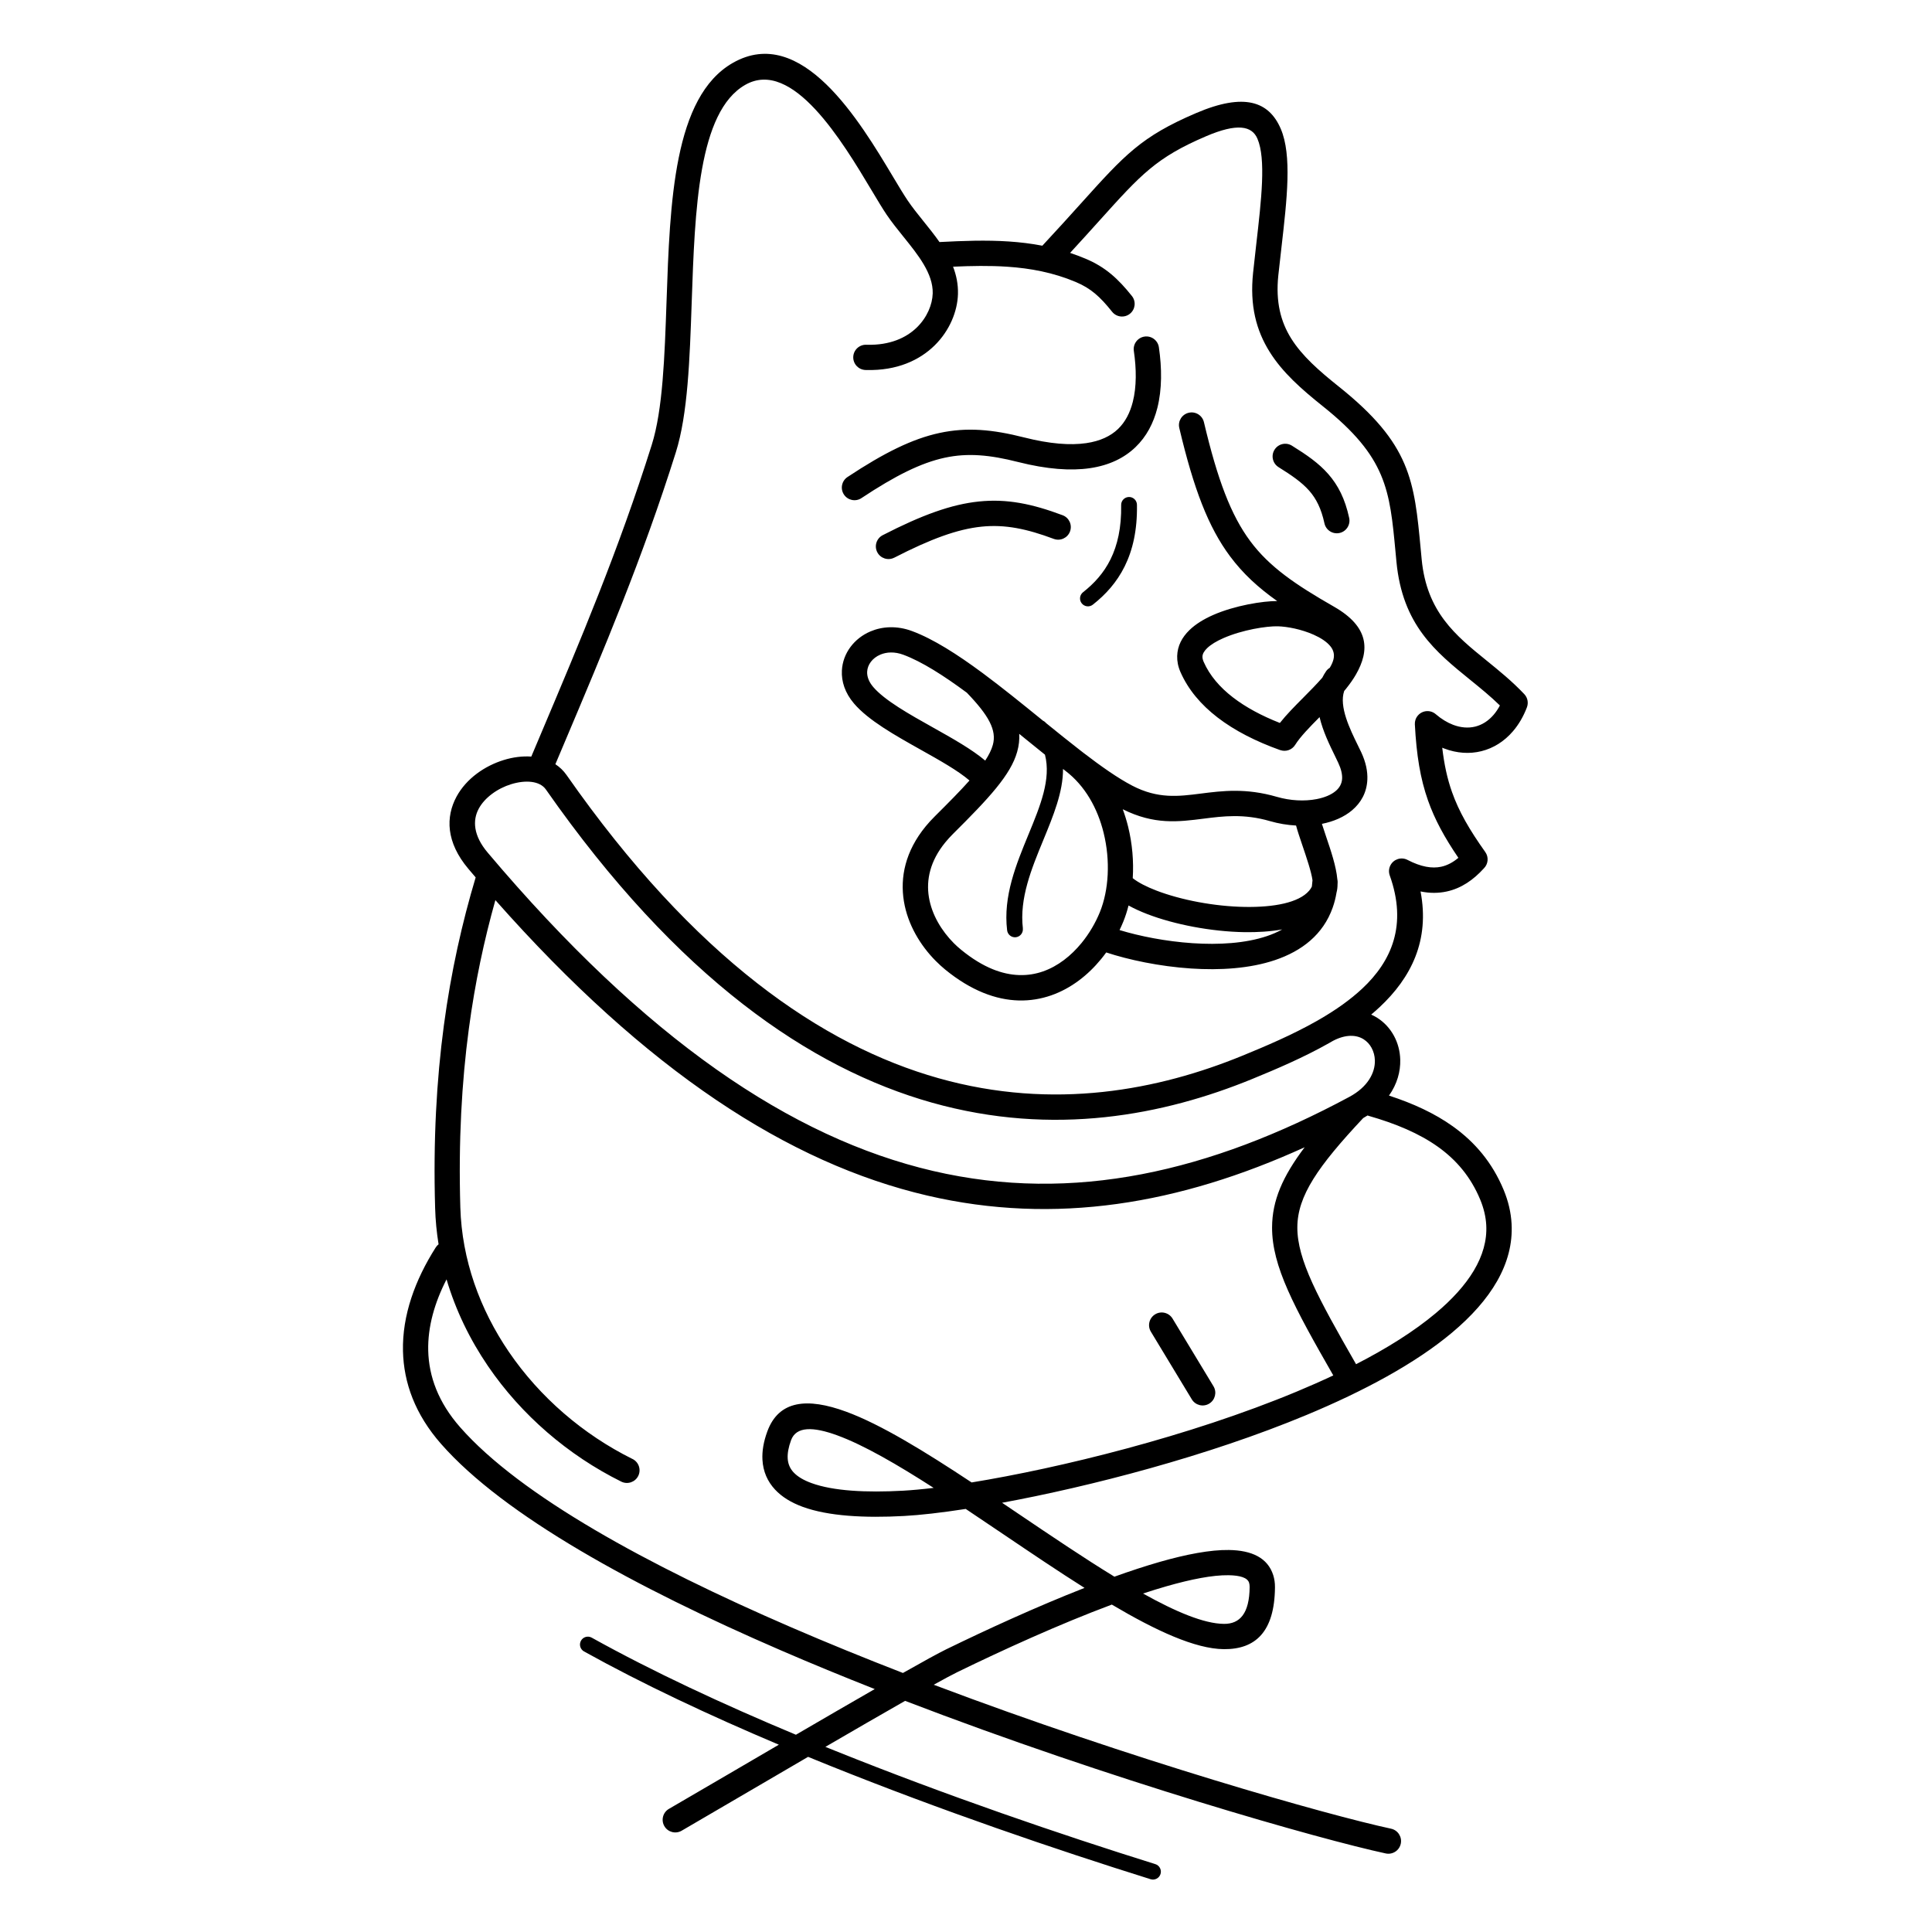<?xml version="1.0" encoding="UTF-8"?>
<!-- Uploaded to: SVG Repo, www.svgrepo.com, Generator: SVG Repo Mixer Tools -->
<svg fill="#000000" width="800px" height="800px" version="1.1" viewBox="144 144 512 512" xmlns="http://www.w3.org/2000/svg">
 <path d="m311.62 530.64c1.66 0.82 2.34 2.828 1.523 4.488-0.82 1.66-2.828 2.34-4.488 1.523-14.105-6.996-26.492-17.664-35.32-30.605-4.816-7.059-8.578-14.801-10.996-23-3.156 6.144-5.004 12.539-4.856 18.879 0.16 6.844 2.68 13.734 8.457 20.305 15.973 18.172 49.816 36.625 87.641 52.98 9.723 4.203 19.699 8.262 29.703 12.145 5.312-3.008 9.426-5.273 11.48-6.273 10.633-5.18 23.867-11.266 36.645-16.273-6.961-4.394-14.207-9.289-21.422-14.16-3.375-2.281-6.742-4.555-10.059-6.766-6.512 1.008-12.082 1.637-16.32 1.867-10.496 0.574-20.129 0.051-26.879-2.422-3.008-1.102-5.504-2.606-7.34-4.582-1.988-2.141-3.16-4.758-3.332-7.91-0.121-2.246 0.281-4.727 1.285-7.469 3.039-8.305 10.605-9.027 20.871-5.266 9.199 3.367 20.891 10.566 33.277 18.762 23.273-3.797 57.582-12.168 86.199-24.094 3.305-1.379 6.531-2.801 9.648-4.269-10.406-18.148-16.258-28.934-16.223-39.238 0.023-7.078 2.766-13.461 8.637-21.227-33.145 15.086-66.082 20.711-100.02 12.801-36.68-8.551-74.34-32.93-114.45-78.293-2.961 10.535-5.387 21.789-7.031 34.094-1.895 14.18-2.769 29.785-2.258 47.324 0.406 13.887 5.172 27.023 12.871 38.309 8.184 11.996 19.668 21.887 32.75 28.375zm138.55 107.37c1.105 0.344 1.723 1.52 1.379 2.625-0.344 1.105-1.52 1.723-2.625 1.379-25.34-7.926-55.652-18.289-85.062-30.109-1.906-0.766-3.812-1.539-5.711-2.32-6.25 3.644-12.449 7.269-17.977 10.504-6.926 4.051-12.883 7.539-15.535 9.074-1.602 0.926-3.652 0.383-4.578-1.219-0.926-1.602-0.383-3.652 1.219-4.578 4.633-2.684 9.66-5.625 15.508-9.047 4.238-2.481 8.867-5.188 13.613-7.957-18.441-7.789-36.156-16.113-51.625-24.711-1.012-0.562-1.375-1.836-0.812-2.844 0.562-1.012 1.836-1.375 2.844-0.812 16.129 8.965 34.754 17.641 54.117 25.73 7.219-4.207 14.496-8.434 20.891-12.105-8.387-3.309-16.727-6.734-24.887-10.266-38.645-16.711-73.344-35.703-90.027-54.688-6.902-7.852-9.914-16.215-10.109-24.609-0.219-9.484 3.203-18.859 8.68-27.473 0.207-0.328 0.465-0.609 0.754-0.836-0.512-3.152-0.82-6.359-0.914-9.602-0.523-17.918 0.375-33.871 2.312-48.375 1.922-14.367 4.848-27.281 8.43-39.25-0.641-0.75-1.281-1.504-1.926-2.266-5.973-7.074-6.035-13.785-3.148-19.133 1.297-2.398 3.184-4.461 5.391-6.109 2.137-1.598 4.606-2.828 7.137-3.606 2.434-0.75 4.934-1.07 7.289-0.906 0.812-1.926 1.621-3.84 2.43-5.75 10.559-24.973 20.73-49.02 29.488-76.848 2.938-9.328 3.418-23.391 3.922-37.969 0.906-26.367 1.871-54.324 17.582-63.277 18.188-10.367 33.605 15.414 42.523 30.328 1.445 2.414 2.699 4.512 3.797 6.141 1.234 1.828 2.688 3.633 4.152 5.453 1.469 1.82 2.949 3.66 4.281 5.566 6.242-0.324 12.336-0.559 18.383-0.152 2.973 0.199 5.926 0.551 8.875 1.121 3.941-4.227 7.301-7.957 10.195-11.168 11.684-12.969 15.98-17.742 30.562-23.984 12.812-5.481 19.328-3.059 22.43 4.184 2.992 6.988 1.656 18.57 0.176 31.457-0.305 2.637-0.613 5.324-0.828 7.379-0.738 7.043 0.641 12.293 3.414 16.727 2.887 4.617 7.379 8.559 12.605 12.73 19.102 15.246 20.008 24.914 21.727 43.207 0.051 0.559 0.109 1.168 0.246 2.606 1.34 13.941 9.004 20.156 17.137 26.75 3.375 2.738 6.824 5.531 10.059 8.953 0.91 0.965 1.133 2.328 0.691 3.488h0.004c-0.945 2.481-2.207 4.606-3.711 6.356-2.316 2.699-5.184 4.481-8.344 5.266-3.141 0.785-6.516 0.57-9.871-0.707-0.172-0.066-0.344-0.133-0.516-0.207 0.516 4.438 1.332 8.207 2.59 11.758 1.824 5.168 4.621 9.996 8.816 15.891 0.961 1.352 0.777 3.176-0.359 4.309-2.785 3.074-5.996 5.312-9.871 6.148-2.148 0.465-4.449 0.492-6.926-0.016 2.492 12.973-2.5 22.863-10.859 30.676-0.715 0.668-1.457 1.32-2.219 1.957 0.57 0.254 1.117 0.547 1.637 0.879 1.859 1.184 3.359 2.832 4.406 4.769 1.016 1.879 1.598 4.043 1.656 6.32 0.082 3.137-0.832 6.473-2.984 9.5 6.383 2.078 12.074 4.684 16.926 8.152 5.871 4.199 10.449 9.613 13.449 16.805 1.266 3.039 1.953 6.051 2.117 9.027 0.578 10.594-5.519 20.234-15.789 28.844-9.754 8.176-23.367 15.484-38.512 21.793-26.297 10.961-57.406 18.98-80.723 23.285 1.398 0.941 2.801 1.887 4.203 2.836 8.703 5.879 17.461 11.797 25.562 16.754 4.156-1.492 8.195-2.82 11.992-3.91 7.082-2.027 13.426-3.234 18.355-3.164 6.078 0.09 10.285 2.082 11.746 6.664 0.312 0.988 0.473 2.062 0.461 3.238-0.102 11.793-5.184 16.449-13.543 16.379-7.586-0.066-18.039-4.91-29.691-11.812-13.957 5.203-29.066 12.113-40.922 17.887-1.328 0.645-3.496 1.812-6.281 3.356 52.781 19.945 104.52 34.559 121.19 38.145 1.812 0.383 2.969 2.164 2.586 3.977s-2.164 2.969-3.977 2.586c-17.352-3.734-72.406-19.32-127.38-40.438-6.144 3.5-13.559 7.789-21.125 12.191 0.898 0.363 1.801 0.73 2.703 1.09 29.266 11.762 59.477 22.09 84.754 29.996zm56.246-198.4c-0.375 0.238-0.758 0.473-1.16 0.695-12.004 12.801-17.418 20.629-17.449 28.949-0.031 8.621 5.547 18.805 15.461 36.094 0.035 0.059 0.066 0.121 0.098 0.184 8.152-4.191 15.371-8.707 21.102-13.512 8.68-7.277 13.852-15.129 13.402-23.359-0.121-2.199-0.645-4.465-1.617-6.797-2.481-5.957-6.273-10.438-11.137-13.918-5.019-3.59-11.23-6.172-18.355-8.219-0.117-0.035-0.234-0.074-0.344-0.117zm-123.15 99.445c2.328-0.129 5.074-0.379 8.16-0.75-9.617-6.176-18.484-11.332-25.523-13.91-6.394-2.34-10.906-2.434-12.266 1.277-0.684 1.871-0.965 3.469-0.891 4.82 0.082 1.477 0.625 2.691 1.547 3.688 1.078 1.16 2.699 2.102 4.742 2.848 5.812 2.129 14.547 2.555 24.227 2.027zm63.648 27.246c8.656 4.828 16.16 8 21.453 8.043 4.188 0.035 6.738-2.734 6.801-9.738 0.004-0.461-0.047-0.848-0.148-1.164-0.43-1.352-2.406-1.949-5.449-1.992-4.191-0.062-9.902 1.055-16.438 2.926-2.008 0.574-4.086 1.223-6.219 1.926zm-65.918-274.52c-1.645 0.848-3.664 0.203-4.512-1.441-0.848-1.645-0.203-3.664 1.441-4.512 10.418-5.359 18.219-8.176 25.504-8.926 7.418-0.766 14.086 0.609 22.168 3.637 1.73 0.645 2.613 2.57 1.969 4.305-0.645 1.73-2.57 2.613-4.305 1.969-7.121-2.664-12.902-3.887-19.152-3.242-6.379 0.656-13.461 3.254-23.117 8.219zm101.84-23.98c-1.574-0.977-2.055-3.047-1.074-4.617 0.977-1.574 3.047-2.055 4.617-1.074 3.938 2.449 7.086 4.625 9.609 7.496 2.625 2.988 4.453 6.559 5.559 11.656 0.391 1.812-0.762 3.598-2.57 3.988-1.812 0.391-3.598-0.762-3.988-2.57-0.84-3.867-2.16-6.508-4.035-8.641-1.977-2.246-4.684-4.098-8.113-6.234zm-110.54 8.203c-1.543 1.023-3.621 0.598-4.644-0.945-1.023-1.543-0.598-3.621 0.945-4.644 9.773-6.473 17.219-10.129 24.363-11.672 7.297-1.574 14.07-0.941 22.434 1.18 6.84 1.734 12.25 2.129 16.473 1.512 3.719-0.543 6.457-1.867 8.41-3.734 1.949-1.863 3.203-4.352 3.926-7.199 1.023-4.035 0.973-8.754 0.277-13.5-0.27-1.832 1-3.535 2.832-3.805 1.832-0.27 3.535 1 3.805 2.832 0.812 5.543 0.844 11.148-0.41 16.098-1.016 4-2.867 7.582-5.816 10.402-2.945 2.816-6.891 4.789-12.055 5.543-5.062 0.738-11.34 0.316-19.074-1.645-7.375-1.871-13.258-2.449-19.391-1.125-6.281 1.355-13.035 4.711-22.082 10.703zm61.316 28.238c-0.91 0.715-2.227 0.559-2.945-0.352-0.715-0.91-0.559-2.227 0.352-2.945 2.906-2.281 5.481-5.066 7.289-8.734 1.832-3.711 2.91-8.371 2.812-14.379-0.02-1.156 0.902-2.106 2.059-2.125s2.106 0.902 2.125 2.059c0.113 6.742-1.129 12.027-3.238 16.297-2.129 4.312-5.109 7.551-8.457 10.18zm-37.043-89.574c0.867 2.25 1.367 4.637 1.301 7.227l-0.004 0.121c-0.141 4.406-2.141 9.574-6.211 13.555-3.988 3.898-9.945 6.688-18.043 6.488l-0.25-0.008c-1.848-0.059-3.297-1.602-3.242-3.449 0.059-1.848 1.602-3.297 3.449-3.242l0.199 0.008c6.043 0.148 10.383-1.828 13.215-4.598 2.75-2.688 4.098-6.098 4.191-8.961l0.004-0.082c0.121-5.215-3.856-10.152-7.727-14.957-1.59-1.973-3.164-3.93-4.496-5.898-1.059-1.566-2.414-3.836-3.981-6.453-7.684-12.852-20.973-35.066-33.473-27.938-12.457 7.102-13.352 33.121-14.195 57.664-0.52 15.074-1.02 29.617-4.211 39.754-8.816 28.004-19.074 52.262-29.727 77.449-0.727 1.719-1.457 3.445-2.188 5.176 1.137 0.742 2.141 1.691 2.961 2.863 33.922 48.535 67.75 71.656 98.598 80.352 30.656 8.645 58.469 3.043 80.461-5.949 6.363-2.602 13.289-5.566 19.621-9.145 0.387-0.238 0.773-0.457 1.156-0.664 4.059-2.371 7.832-5.008 11.012-7.977 7.832-7.32 12-16.898 7.305-30.016-0.301-0.848-0.266-1.816 0.184-2.676 0.855-1.645 2.883-2.285 4.527-1.43 3.586 1.863 6.5 2.332 8.926 1.809 1.648-0.355 3.156-1.188 4.555-2.359-3.676-5.398-6.25-10.109-8.047-15.199-2.051-5.812-3.055-12.008-3.488-20.164-0.043-0.828 0.219-1.672 0.801-2.348 1.203-1.406 3.316-1.57 4.723-0.367 1.516 1.301 3.07 2.238 4.606 2.824 2.051 0.781 4.062 0.926 5.883 0.473 1.801-0.449 3.469-1.5 4.856-3.117 0.613-0.715 1.172-1.539 1.668-2.477-2.516-2.453-5.203-4.633-7.844-6.773-9.246-7.5-17.969-14.57-19.574-31.316l-0.246-2.629c-1.539-16.414-2.356-25.09-19.234-38.562-5.738-4.582-10.707-8.973-14.125-14.438-3.531-5.648-5.301-12.238-4.383-20.953 0.309-2.949 0.57-5.227 0.828-7.457 1.379-11.969 2.613-22.719 0.324-28.074-1.457-3.406-5.344-4.191-13.637-0.641-13.199 5.648-17.234 10.129-28.199 22.305-2.25 2.496-4.781 5.309-7.812 8.598 1.359 0.453 2.723 0.961 4.086 1.535 2.629 1.105 4.777 2.414 6.769 4.07 1.949 1.621 3.68 3.508 5.527 5.82 1.152 1.449 0.91 3.559-0.539 4.711-1.449 1.152-3.559 0.91-4.711-0.539-1.598-2.004-3.039-3.59-4.555-4.848-1.477-1.227-3.09-2.203-5.094-3.047-5.965-2.508-12-3.633-18.172-4.043-4.68-0.312-9.453-0.219-14.324-0.004zm18.492 175.38c0.137 1.148-0.688 2.191-1.836 2.328-1.148 0.137-2.191-0.688-2.328-1.836-1.086-9.023 2.383-17.438 5.684-25.449 3.09-7.504 6.023-14.621 4.344-21.094-1.77-1.418-3.559-2.871-5.359-4.332l-1.461-1.188c0.094 1.551-0.086 3.117-0.539 4.742-1.711 6.129-7.473 12.297-17.074 21.84-0.695 0.691-1.355 1.422-1.98 2.184-4.047 4.945-5.09 9.969-4.344 14.512 0.766 4.684 3.387 8.953 6.594 12.184 0.609 0.613 1.277 1.215 1.992 1.797 2.887 2.359 5.652 4.023 8.281 5.098 4.938 2.016 9.438 1.969 13.34 0.613 4.004-1.391 7.481-4.164 10.242-7.535 2.055-2.512 3.695-5.332 4.848-8.152 2.383-5.836 2.832-13.672 1.004-21.07-1.586-6.43-4.894-12.461-10.141-16.426-0.059-0.043-0.113-0.086-0.164-0.133l-0.453-0.352c0.031 6.086-2.555 12.363-5.246 18.906-3.094 7.512-6.344 15.402-5.387 23.367zm5.418-55.02c0.27 0.129 0.516 0.32 0.719 0.566 0.012 0.016 0.023 0.031 0.035 0.043 3.074 2.492 6.106 4.938 9.02 7.195 0.035 0.023 0.07 0.051 0.105 0.078 0.227 0.172 0.449 0.344 0.672 0.523 4.766 3.66 9.211 6.789 13.031 8.777 6.797 3.539 12.234 2.848 18.086 2.106 5.828-0.742 12.02-1.527 20.262 0.863 3.504 1.016 7.273 1.215 10.5 0.594 2.07-0.398 3.856-1.121 5.086-2.168 0.992-0.84 1.617-1.934 1.68-3.269 0.055-1.152-0.254-2.535-1.016-4.164-0.406-0.879-0.637-1.34-0.879-1.84-1.418-2.894-3.188-6.508-4.082-10.289-2.621 2.644-5.113 5.191-6.469 7.359-0.844 1.352-2.5 1.891-3.945 1.379l-0.004 0.012c-6.453-2.301-12.086-5.168-16.613-8.652-4.418-3.402-7.773-7.383-9.812-11.996-0.652-1.473-0.93-2.91-0.891-4.297 0.074-2.691 1.289-4.957 3.234-6.852 1.656-1.613 3.844-2.934 6.246-3.996 5.801-2.562 13.285-3.738 17.023-3.715-5.023-3.555-9.059-7.246-12.508-11.883-5.738-7.715-9.605-17.793-13.438-33.992-0.422-1.805 0.703-3.609 2.508-4.027 1.805-0.422 3.609 0.703 4.027 2.508 3.613 15.27 7.152 24.629 12.281 31.527 5.07 6.82 11.949 11.5 22.211 17.375 9.367 5.363 9.449 11.562 5.801 17.938-0.711 1.242-1.578 2.469-2.547 3.68l-0.105 0.137c-0.047 0.062-0.098 0.121-0.148 0.176-0.105 0.133-0.215 0.262-0.324 0.391-1.418 4.113 1.543 10.156 3.562 14.281 0.426 0.871 0.824 1.684 0.957 1.969 1.23 2.641 1.719 5.07 1.617 7.262-0.156 3.379-1.656 6.078-4.039 8.098-2.109 1.789-4.898 2.988-8.004 3.606 0.305 0.984 0.691 2.129 1.105 3.344 1.25 3.684 2.68 7.894 2.984 11.336 0.07 0.309 0.102 0.637 0.078 0.969-0.008 0.094-0.012 0.191-0.02 0.285 0 0.82-0.082 1.582-0.27 2.262-0.23 1.41-0.57 2.738-1.012 3.984-2.531 7.168-8.191 11.527-15.316 13.93-6.641 2.238-14.551 2.731-22.219 2.223-8.406-0.555-16.598-2.312-22.488-4.258-0.434 0.602-0.891 1.191-1.363 1.77-3.477 4.246-7.957 7.773-13.23 9.609-5.375 1.867-11.48 1.969-18.062-0.719-3.246-1.324-6.598-3.324-10.016-6.121-0.816-0.668-1.648-1.426-2.488-2.269-4.094-4.117-7.445-9.652-8.457-15.832-1.035-6.32 0.336-13.211 5.762-19.84 0.707-0.867 1.523-1.762 2.453-2.684 3.691-3.668 6.758-6.773 9.168-9.48-3.031-2.609-7.938-5.363-12.938-8.164-6.84-3.836-13.844-7.762-17.676-12.25-2.394-2.805-3.348-5.852-3.203-8.723 0.117-2.309 0.941-4.465 2.297-6.277 1.312-1.754 3.125-3.18 5.262-4.09 3.148-1.34 7.012-1.582 11.008-0.105 5.652 2.09 12.035 6.184 18.648 11.074 0.07 0.051 0.141 0.102 0.211 0.156 5.027 3.731 10.184 7.914 15.246 12.02l0.691 0.562zm21.066 23.434c0.562 1.516 1.035 3.062 1.422 4.629 1.113 4.516 1.5 9.191 1.223 13.633 1.445 1.152 3.617 2.269 6.258 3.285 6.453 2.481 15.336 4.203 23.453 4.336 7.582 0.125 14.285-1.078 17.039-4.305 0.297-0.348 0.539-0.711 0.719-1.094 0.062-0.449 0.109-0.914 0.141-1.391 0.004-0.09 0.016-0.176 0.027-0.262-0.277-2.176-1.605-6.098-2.75-9.469-0.641-1.891-1.23-3.633-1.605-5.047-2.312-0.125-4.664-0.516-6.922-1.172-6.918-2.008-12.395-1.309-17.559-0.652-6.789 0.863-13.105 1.664-21.441-2.488zm1.531 25.504c-0.379 1.508-0.848 2.953-1.402 4.312-0.301 0.734-0.629 1.469-0.98 2.199 5.285 1.609 12.238 3.008 19.383 3.481 6.918 0.457 13.949 0.051 19.676-1.879 1.445-0.488 2.805-1.074 4.051-1.773-3.102 0.559-6.5 0.781-10.008 0.727-8.863-0.145-18.613-2.043-25.734-4.781-1.832-0.703-3.508-1.469-4.981-2.285zm-37.984-38.395c0.98-1.492 1.656-2.856 2.016-4.141 1.094-3.914-1.09-7.836-6.883-13.855-6.109-4.516-11.91-8.238-16.848-10.066-2.277-0.844-4.402-0.738-6.078-0.027-1.051 0.445-1.922 1.121-2.531 1.938-0.566 0.758-0.914 1.645-0.961 2.578-0.062 1.258 0.414 2.664 1.602 4.055 3.047 3.566 9.531 7.203 15.867 10.754 5.168 2.898 10.246 5.746 13.82 8.762zm90.309-23.652c0.273-0.395 0.617-0.711 1.004-0.945 0.488-0.809 0.805-1.539 0.973-2.207 0.336-1.344-0.008-2.484-0.754-3.434-0.992-1.262-2.641-2.309-4.516-3.141-3.246-1.438-6.949-2.144-9.457-2.215-2.961-0.078-9.418 0.918-14.496 3.16-1.738 0.766-3.25 1.656-4.277 2.656-0.738 0.719-1.195 1.465-1.215 2.207-0.012 0.406 0.094 0.883 0.34 1.438 1.57 3.551 4.227 6.676 7.766 9.398 3.391 2.609 7.586 4.856 12.41 6.754 1.75-2.219 3.957-4.441 6.215-6.715 1.734-1.746 3.5-3.527 5.031-5.281 0.277-0.566 0.605-1.125 0.984-1.676zm-46.406 174.99c-0.957-1.586-0.445-3.648 1.141-4.606 1.586-0.957 3.648-0.445 4.606 1.141l10.844 17.93c0.957 1.586 0.445 3.648-1.141 4.606-1.586 0.957-3.648 0.445-4.606-1.141zm48.246-77.066c-0.363 0.211-0.727 0.418-1.09 0.625l-0.031 0.016c-6.644 3.75-13.809 6.816-20.391 9.508-23.133 9.457-52.418 15.336-84.789 6.211-32.184-9.074-67.324-32.973-102.27-82.977-1.625-2.324-5.438-2.566-9.207-1.406-1.789 0.551-3.551 1.43-5.09 2.582-1.469 1.098-2.699 2.422-3.5 3.906-1.656 3.066-1.469 7.094 2.359 11.629 41.801 49.52 80.551 75.641 118.02 84.375 37.27 8.688 73.484 0.164 110.33-19.621 4.894-2.629 6.863-6.391 6.777-9.684-0.031-1.184-0.336-2.316-0.871-3.305-0.5-0.93-1.215-1.715-2.098-2.277-1.93-1.227-4.762-1.363-8.145 0.414z"/>
</svg>